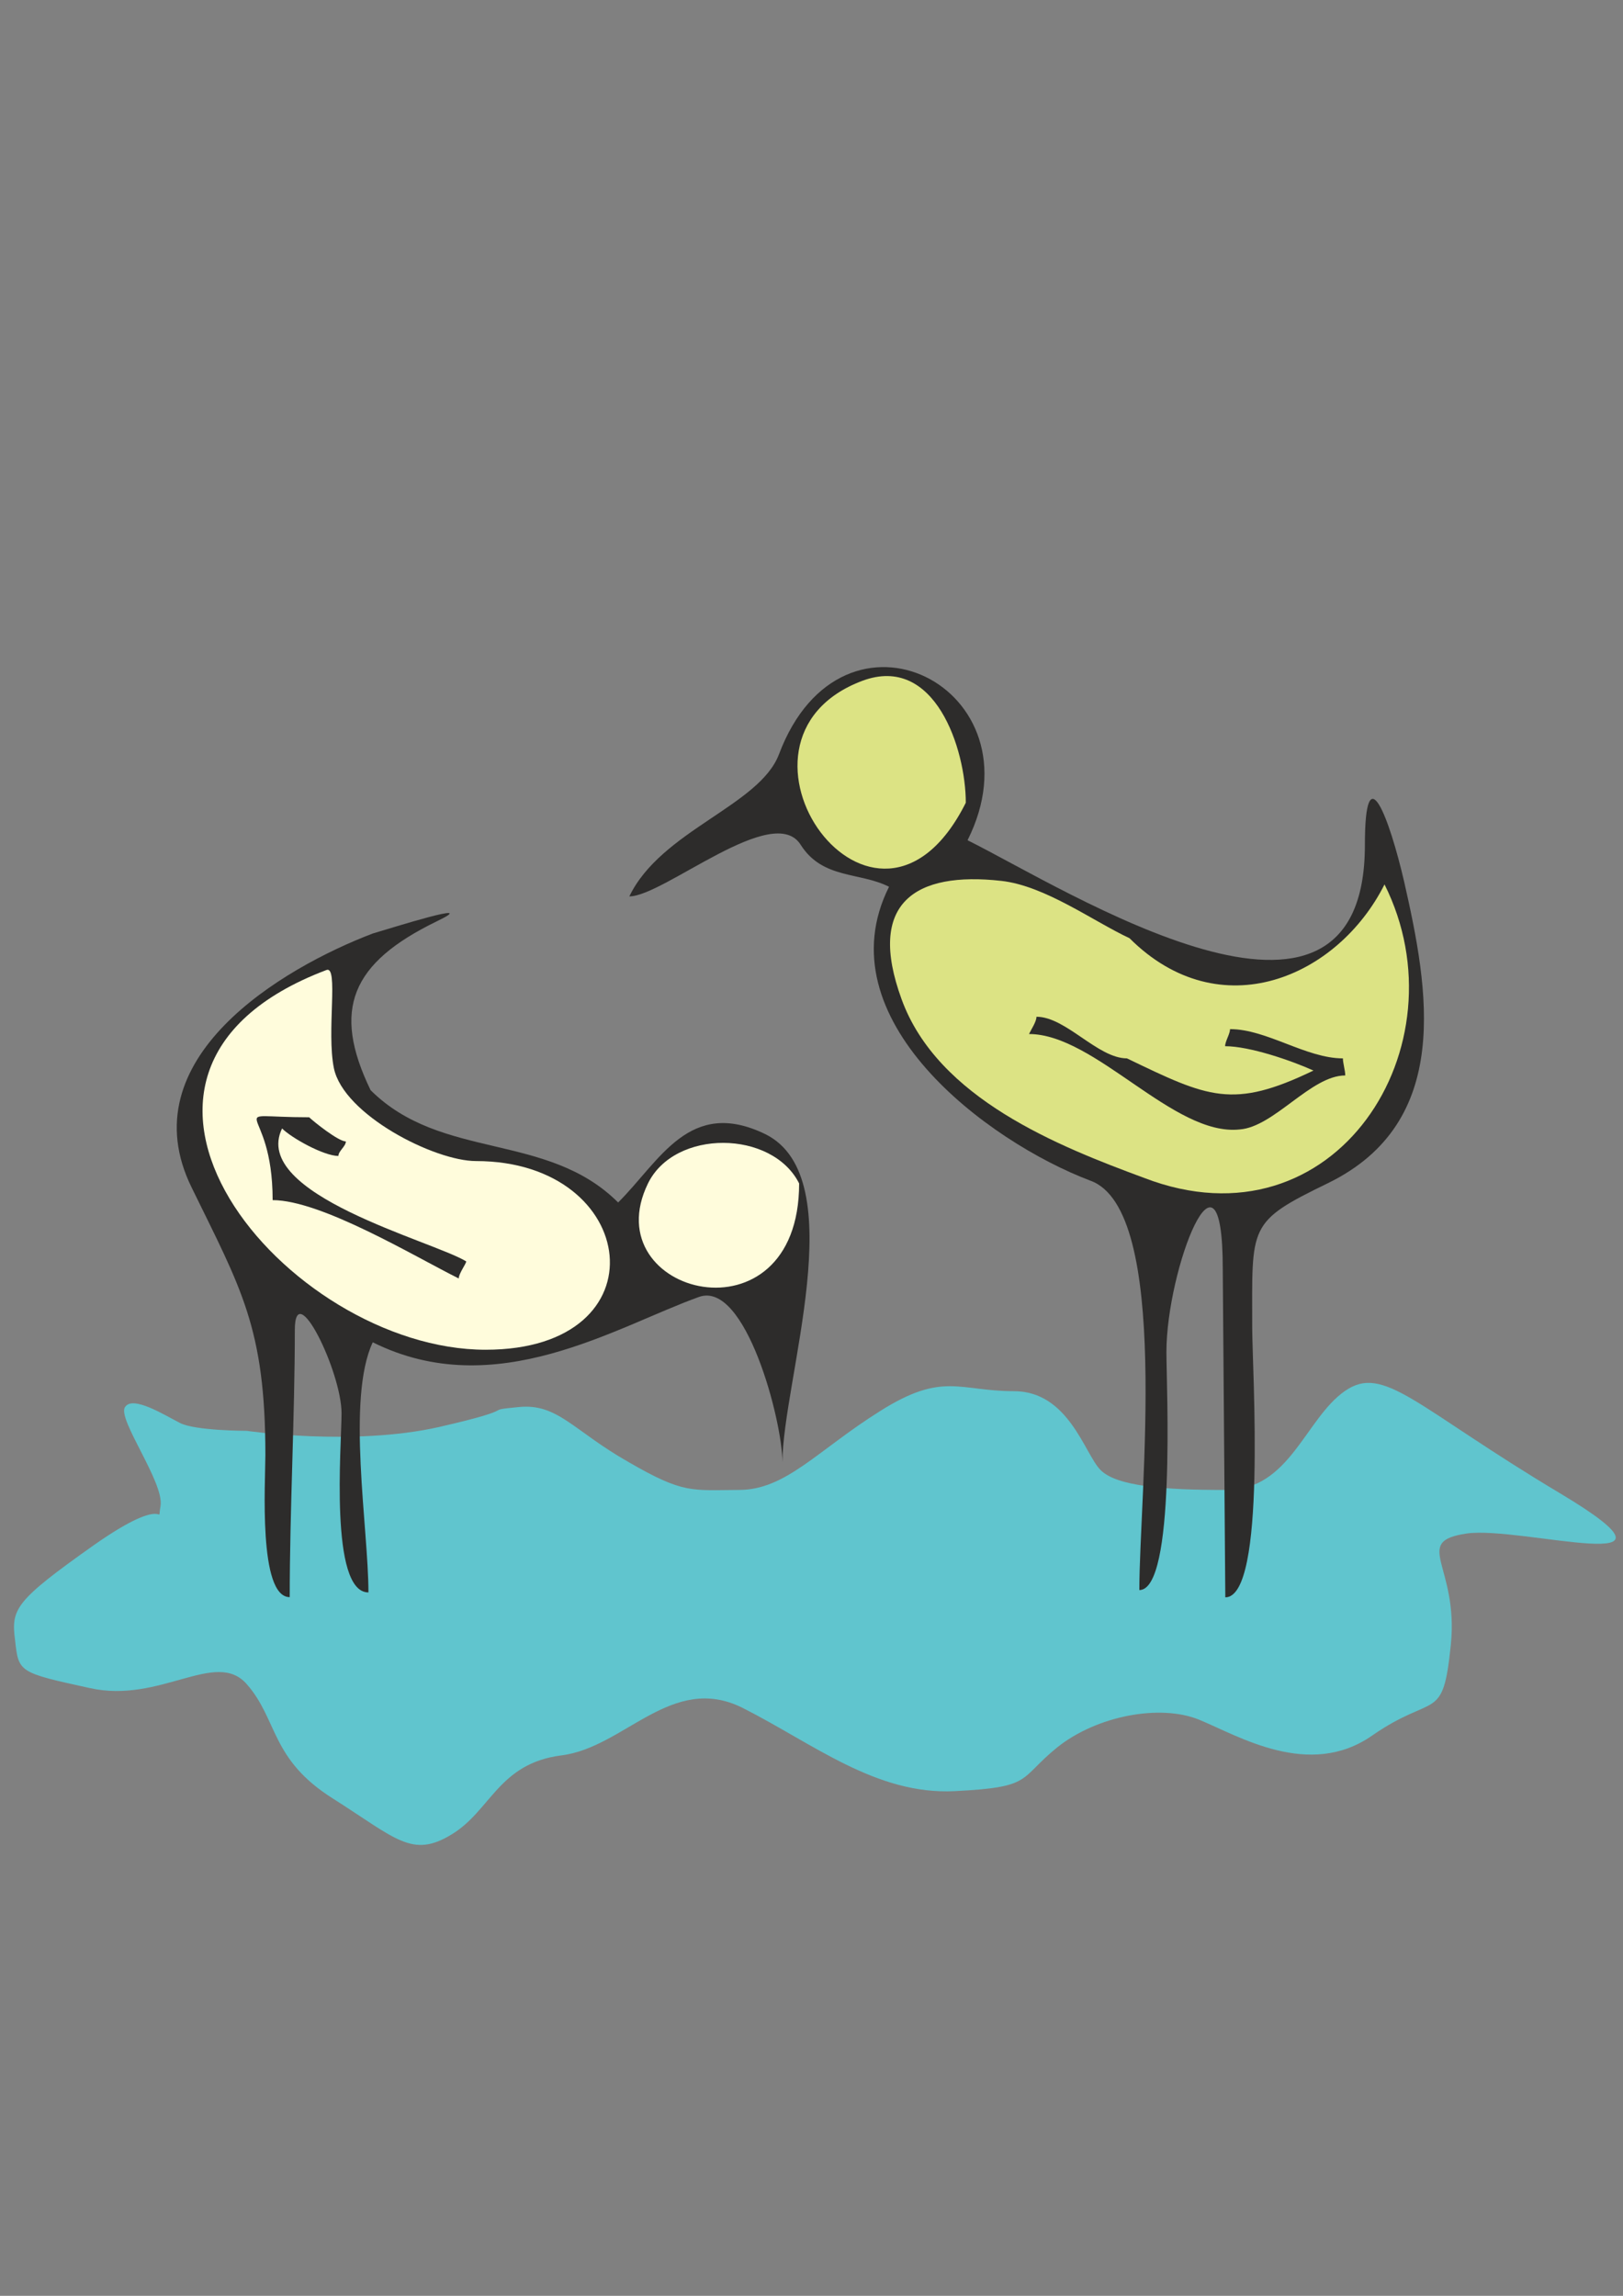 <?xml version="1.0" encoding="utf-8"?>
<!-- Created by UniConvertor 2.0rc4 (https://sk1project.net/) -->
<svg xmlns="http://www.w3.org/2000/svg" height="841.89pt" viewBox="0 0 595.276 841.89" width="595.276pt" version="1.1" xmlns:xlink="http://www.w3.org/1999/xlink" id="0df68c80-f611-11ea-a7eb-dcc15c148e23">

<rect x="0" y="0" width="595.276" height="841.89" fill="#808080" stroke="none"/>

<g>
	<path style="fill:#60c5ce;" d="M 90.494,524.697 C 90.494,524.697 71.63,524.697 66.014,521.817 60.254,518.865 48.662,511.593 45.854,515.985 42.902,520.305 60.254,543.561 58.886,552.201 57.374,560.985 63.134,546.441 34.334,566.673 5.462,587.121 4.022,590.001 5.534,601.521 6.83,613.257 6.83,613.329 32.894,619.017 58.814,624.849 79.118,604.617 90.494,617.577 102.014,630.681 99.134,645.153 122.246,659.625 145.358,674.313 151.19,681.513 165.59,672.729 179.99,664.089 182.798,646.665 205.91,643.713 229.094,640.833 246.374,613.329 272.366,626.289 298.286,639.393 321.398,658.329 350.27,656.817 379.142,655.377 373.382,652.425 387.782,640.761 402.182,629.241 425.366,624.777 439.766,630.609 454.166,636.513 480.158,652.569 503.27,636.441 526.31,620.457 529.19,632.121 532.142,603.033 535.022,574.017 517.67,565.377 537.902,562.353 558.134,559.473 625.958,579.849 572.534,547.809 519.182,515.985 507.59,500.001 493.19,510.153 478.718,520.305 473.03,546.441 449.846,546.369 426.734,546.441 409.454,544.929 403.694,539.097 397.862,533.409 392.102,510.153 371.87,510.153 351.71,510.153 345.878,502.881 322.838,517.425 299.726,531.897 288.206,546.441 270.926,546.369 253.646,546.441 250.766,547.881 230.534,536.145 210.302,524.697 204.542,514.473 190.142,515.985 175.67,517.425 192.878,515.985 161.198,523.257 129.518,530.457 90.494,524.697 90.494,524.697 L 90.494,524.697 Z" />
	<path style="fill:#2d2c2b;" d="M 135.926,399.777 C 121.598,370.185 128.798,353.121 160.19,337.857 177.254,329.649 143.126,340.449 136.718,342.321 103.67,354.921 46.934,388.185 70.334,435.561 88.334,472.425 97.334,486.825 97.334,533.553 97.334,543.417 94.67,585.681 106.262,585.681 106.262,554.217 108.134,519.153 108.134,487.761 108.134,467.961 125.27,503.025 125.27,518.289 125.27,529.953 120.734,583.953 135.134,583.953 135.134,560.481 126.998,512.889 136.718,492.225 181.79,514.689 225.854,486.537 256.382,475.593 273.446,469.473 286.982,521.025 286.982,536.289 286.982,506.553 313.046,431.961 280.718,415.905 252.854,402.369 242.054,425.697 226.718,440.961 200.654,414.969 161.99,425.697 135.926,399.777 L 135.926,399.777 Z" />
	<path style="fill:#fffcdc;" d="M 174.59,425.769 C 234.782,425.769 243.854,494.961 178.118,494.961 105.326,494.961 19.862,393.513 119.726,355.713 124.262,353.985 119.726,378.249 122.462,391.713 125.99,408.777 159.326,425.769 174.59,425.769 L 174.59,425.769 Z" />
	<path style="fill:#2d2c2b;" d="M 113.39,409.713 C 80.198,409.713 99.998,403.449 99.998,440.097 117.854,440.097 152.054,460.761 168.254,468.825 168.254,467.025 170.99,463.425 170.99,462.561 158.822,455.073 91.718,438.009 103.454,413.817 106.982,417.345 118.79,423.897 124.118,423.897 124.118,422.097 126.854,420.369 126.854,418.569 124.118,418.569 115.118,411.369 113.39,409.713 L 113.39,409.713 Z" />
	<path style="fill:#fffcdc;" d="M 293.102,433.977 C 293.102,494.097 217.718,474.873 237.662,433.977 247.454,413.961 283.238,414.321 293.102,433.977 L 293.102,433.977 Z" />
	<path style="fill:#2d2c2b;" d="M 500.606,309.921 C 500.606,396.177 390.95,326.049 354.878,308.121 382.742,252.393 309.014,214.593 285.686,276.657 278.486,295.521 242.486,304.521 230.822,328.713 243.422,328.713 283.886,293.721 293.75,309.921 301.814,322.449 315.278,319.713 326.078,325.185 301.814,373.641 362.078,418.641 399.95,432.969 429.614,443.697 417.878,548.025 417.878,583.089 431.342,583.089 427.814,508.425 427.814,495.825 427.814,465.297 448.478,412.305 448.478,465.297 L 449.414,585.753 C 464.678,585.753 459.278,502.161 459.278,486.825 459.278,449.169 457.478,448.233 487.142,433.833 532.934,411.441 524.006,362.913 515.006,323.313 509.606,300.057 500.606,275.721 500.606,309.921 L 500.606,309.921 Z" />
	<path style="fill:#dce384;" d="M 354.23,294.369 C 320.966,360.825 258.038,271.545 316.286,249.657 342.926,239.721 354.23,274.713 354.23,294.369 L 354.23,294.369 Z" />
	<path style="fill:#dce384;" d="M 414.278,344.049 C 447.542,377.241 490.742,358.305 507.806,324.321 537.47,383.505 489.806,458.961 419.678,431.961 388.286,420.369 343.934,402.873 330.686,366.441 317.726,331.017 335.726,319.497 367.262,323.025 383.318,324.825 400.886,337.785 414.278,344.049 L 414.278,344.049 Z" />
	<path style="fill:#2d2c2b;" d="M 413.342,388.113 C 402.614,388.113 390.95,372.849 380.15,372.849 380.15,374.649 378.278,377.385 377.414,379.185 401.75,379.185 430.478,416.769 454.67,414.177 467.342,413.241 480.806,394.377 493.406,394.377 493.406,392.577 492.542,389.841 492.542,388.113 479.006,388.113 464.606,377.385 451.142,377.385 451.142,379.185 449.342,381.849 449.342,383.649 458.342,383.649 473.606,388.905 481.742,392.577 452.078,406.905 443.078,402.441 413.342,388.113 L 413.342,388.113 Z" />
</g>
</svg>